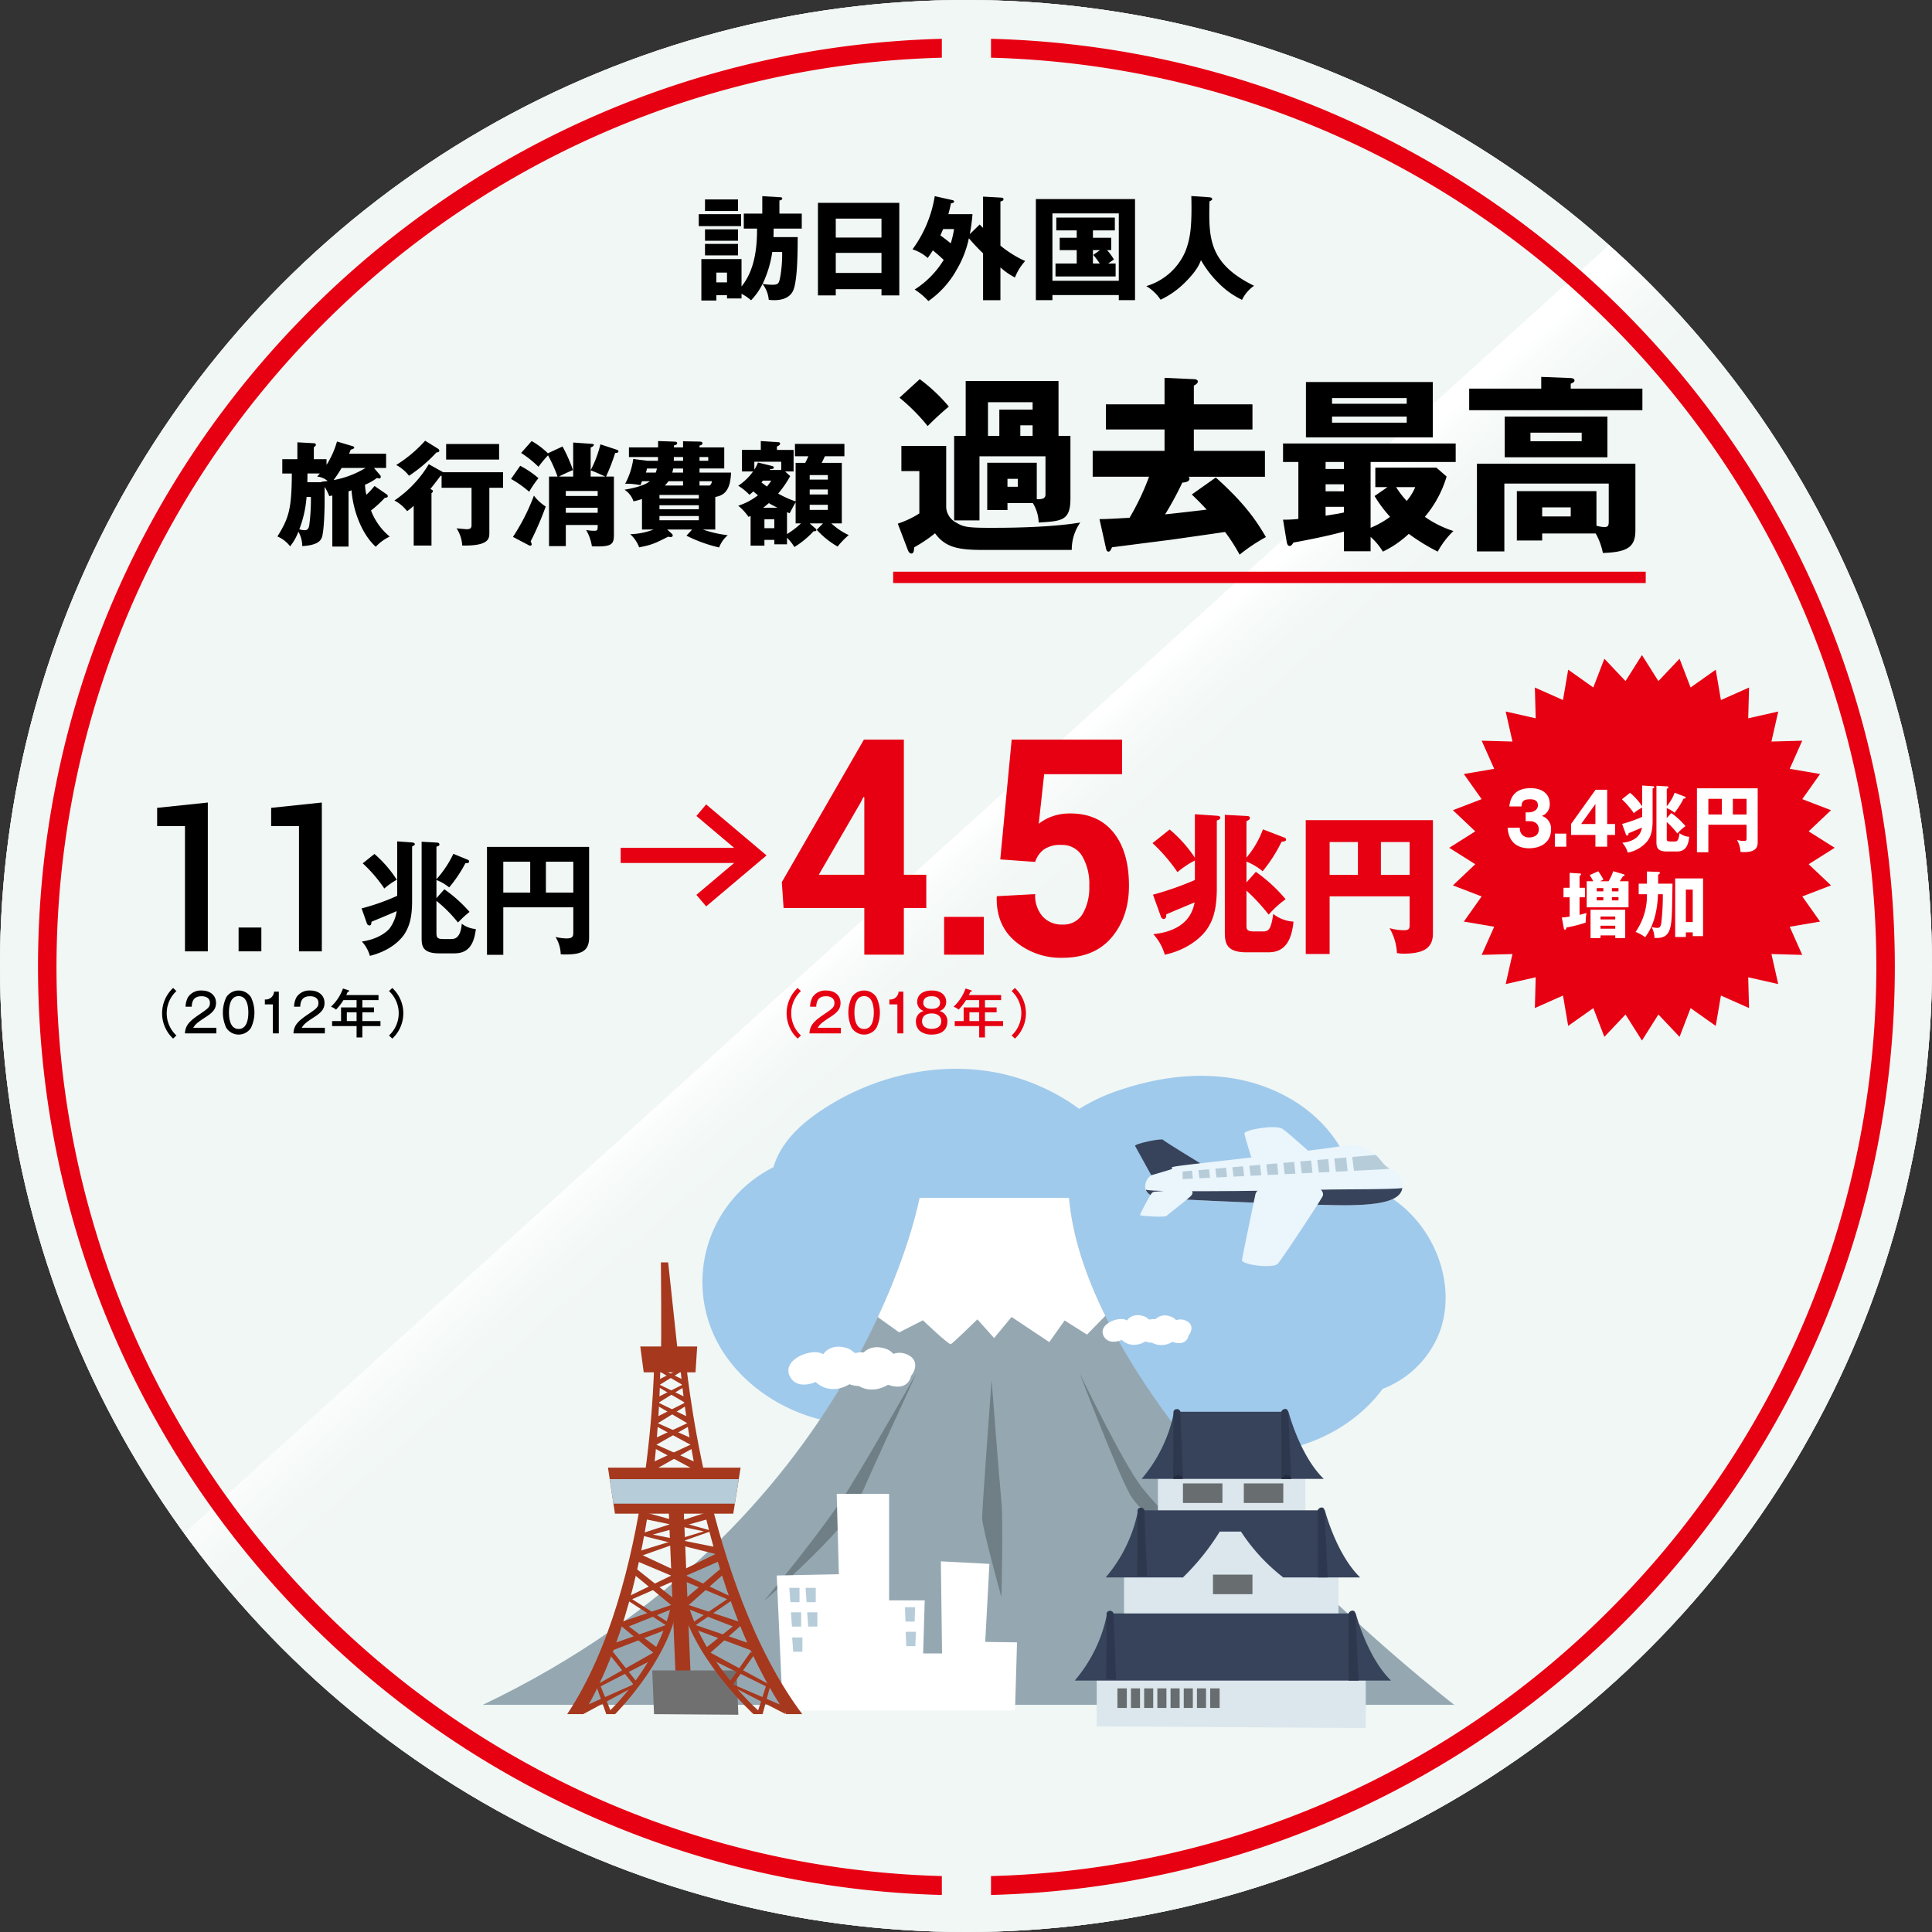 <svg height="510.88" viewBox="0 0 510.88 510.88" width="510.88" xmlns="http://www.w3.org/2000/svg" xmlns:xlink="http://www.w3.org/1999/xlink"><rect x="0" y="0" width="510.88" height="510.88" fill="#333333" stroke="none"/><linearGradient id="a" gradientUnits="userSpaceOnUse" x1="237.845" x2="270.124" y1="235.269" y2="272.272"><stop offset="0" stop-color="#fff"/><stop offset=".047" stop-color="#fff" stop-opacity=".815"/><stop offset=".098" stop-color="#fff" stop-opacity=".646"/><stop offset=".155" stop-color="#fff" stop-opacity=".491"/><stop offset=".216" stop-color="#fff" stop-opacity=".358"/><stop offset=".282" stop-color="#fff" stop-opacity=".246"/><stop offset=".356" stop-color="#fff" stop-opacity=".155"/><stop offset=".441" stop-color="#fff" stop-opacity=".085"/><stop offset=".543" stop-color="#fff" stop-opacity=".036"/><stop offset=".68" stop-color="#fff" stop-opacity=".008"/><stop offset="1" stop-color="#fff" stop-opacity="0"/></linearGradient><circle cx="255.44" cy="255.44" fill="#fff" r="255.44"/><circle cx="255.44" cy="255.44" fill="#e6e6e6" r="255.44"/><circle cx="255.44" cy="255.44" fill="#f1f7f5" r="255.44"/><path d="m510.88 255.44a254.789 254.789 0 0 0 -85.44-190.636l-376.735 340.67a255.079 255.079 0 0 0 206.735 105.406c141.076 0 255.44-114.365 255.44-255.44z" fill="url(#a)"/><path d="m249.051 496.089a240.424 240.424 0 0 1 -163.562-410.477 239.661 239.661 0 0 1 163.562-70.352v-4.999c-132.581 3.446-239 112.001-239 245.414s106.419 241.967 239 245.414z" fill="#e70012"/><path d="m262.051 10.261v4.999a240.424 240.424 0 0 1 163.562 410.477 239.66 239.66 0 0 1 -163.562 70.352v4.999c132.581-3.446 239-112.001 239-245.414s-106.419-241.967-239-245.414z" fill="#e70012"/><path d="m195.961 56.638v3.149h-11.189v-3.149zm.72 3.81v-3.96h4.89v-4.62l4.891.3c.149 0 .39.061.39.301 0 .449-.57.51-.75.54v3.479h5.909v3.96h-7.439c0 .42-.029 1.8-.029 2.25h6.389c0 6.479-.239 10.409-.81 12.929-.239 1.021-.84 3.75-5.46 3.75-.57 0-.959-.06-1.38-.09a7.865 7.865 0 0 0 -1.649-4.199 17.064 17.064 0 0 1 -3.03 4.319 11.485 11.485 0 0 0 -2.52-1.71v1.23h-3.84v-.87h-2.82v1.409h-3.96v-10.949h10.62v7.229c4.079-4.979 4.079-12.239 4.109-15.299zm-1.53-7.71v3.06h-8.729v-3.06zm0 7.92v3h-8.729v-3zm0 3.84v3.029h-8.729v-3.029zm-2.909 10.17v-2.58h-2.82v2.58zm11.97-8.04a28.973 28.973 0 0 1 -2.551 8.43 14.465 14.465 0 0 0 2.551.24c1.709 0 1.77-.45 2.1-2.04a34.716 34.716 0 0 0 .51-6.63z"/><path d="m221.002 76.467v1.649h-4.711v-24.479h21.51v24.479h-4.71v-1.649zm12.089-13.649v-5.01h-12.089v5.01zm0 9.359v-5.31h-12.089v5.31z"/><path d="m259.053 59.367c.24.24.601.6.9.899v-8.279l4.8.271c.271.029.601.09.601.42 0 .39-.361.479-.811.6v11.67a28.907 28.907 0 0 0 6.539 4.079 14.328 14.328 0 0 0 -2.699 4.351 17.783 17.783 0 0 1 -3.84-2.67v8.669h-4.59v-12.389a49.86 49.86 0 0 1 -3.75-3.99 27.333 27.333 0 0 1 -3.24 8.34 24.748 24.748 0 0 1 -7.469 8.279 18.167 18.167 0 0 0 -3.631-3.06 24.261 24.261 0 0 0 7.68-7.83c-.33-.3-1.35-1.29-2.879-2.52-.66 1.08-.99 1.5-1.351 2.01a10.89 10.89 0 0 0 -4.02-2.28 32.436 32.436 0 0 0 5.88-14.069l4.68 1.05c.27.061.449.21.449.391 0 .27-.329.359-.84.479-.27 1.32-.449 1.95-.689 2.851h6.39a52.172 52.172 0 0 1 -.72 5.279zm-9.659 1.2c-.42 1.02-.601 1.38-.72 1.68.899.66 1.199.87 2.729 2.1a23.55 23.55 0 0 0 .87-3.779z"/><path d="m278.295 78.026v1.35h-4.379v-26.729h26.219v26.729h-4.29v-1.35zm17.55-3.78v-17.819h-17.55v17.819zm-6.839-11.369h4.829v3.27h-1.08a16.35 16.35 0 0 1 1.8 2.46c-.21.15-1.02.721-1.529 1.08h1.979v3.42h-15.899v-3.42h5.609v-3.54h-4.5v-3.27h4.5v-1.95h-5.399v-3.39h15.479v3.39h-5.789zm1.859 3.27h-1.859v3.54h1.799a20.235 20.235 0 0 0 -1.709-2.279z"/><path d="m319.825 52.167c.66.061.721.36.721.45 0 .21-.091.33-.721.63-.21 9.45-.359 16.38 11.789 22.319a9.5 9.5 0 0 0 -3.18 3.72 21.807 21.807 0 0 1 -6.09-4.319 27.696 27.696 0 0 1 -4.77-6.18c-.39 1.02-1.109 2.88-4.47 6.149a22.915 22.915 0 0 1 -6.21 4.319 11.655 11.655 0 0 0 -3.779-3.6 16.256 16.256 0 0 0 10.319-9.149c1.38-3.51 1.771-6.81 1.59-14.669z"/><path d="m100.476 125.597a.673.673 0 0 1 .21.511.401.401 0 0 1 -.45.42 2.465 2.465 0 0 1 -.54-.15 14.58 14.58 0 0 1 -3.18 1.8 15.943 15.943 0 0 0 .36 2.67 23.52 23.52 0 0 0 2.16-2.34l3.06 2.1c.24.181.45.33.45.601 0 .3-.3.39-.78.42a30.427 30.427 0 0 1 -3.66 3.359 16.49 16.49 0 0 0 4.95 6.9 11.996 11.996 0 0 0 -3.69 2.699c-3.3-2.97-5.91-8.759-6.42-14.939a5.901 5.901 0 0 1 -.78.271v14.609h-4.29v-13.5a7.629 7.629 0 0 1 -.81.15 12.877 12.877 0 0 0 -1.23-2.43v4.229c0 2.521-.21 7.77-.72 9.12-.27.689-.87 2.069-5.189 2.31a7.932 7.932 0 0 0 -1.02-3.81 14.171 14.171 0 0 1 -2.19 3.869 8.411 8.411 0 0 0 -3.36-2.609c3-4.83 3.78-7.229 3.81-16.649h-2.52v-3.78h3.99v-4.47l4.2.24c.24 0 .69.03.69.39 0 .33-.3.511-.54.66v3.18h3.36v1.5a22.992 22.992 0 0 0 2.76-6.18l3.93 1.17c.3.091.63.181.63.42 0 .301-.39.421-.93.57a8.91 8.91 0 0 1 -.45 1.08h9.81v3.75h-3.21zm-19.409 5.82a30.325 30.325 0 0 1 -1.92 8.55 5.78 5.78 0 0 0 1.41.239c.3 0 .96 0 1.2-1.199a50.125 50.125 0 0 0 .45-7.59zm3.87-4.02c.6-.061 1.05-.12 1.71-.211a5.085 5.085 0 0 0 -2.79-1.17c.24-.239.54-.6.72-.81h-3.27c0 .33-.03 1.95-.03 2.31h3.75zm5.399-3.66a32.688 32.688 0 0 1 -2.13 3.21 24.579 24.579 0 0 0 8.46-3.21z"/><path d="m117.19 124.877h15.839v4.11h-3.63v11.879c0 1.47 0 3.54-7.17 3.39a9.34 9.34 0 0 0 -1.5-4.56c.51.061 2.4.24 2.67.24.54 0 1.29-.03 1.29-1.02v-9.93h-7.92v-3.21a1.092 1.092 0 0 0 -.27.06c-1.35 1.771-2.01 2.61-2.7 3.48.24.09.66.27.66.539 0 .15-.03.33-.36.54v13.859h-4.709v-10.499a14.318 14.318 0 0 1 -1.74 1.41 10.16 10.16 0 0 0 -3.36-2.82 30.253 30.253 0 0 0 9.09-9.6zm-1.35-6.21a.684.684 0 0 1 .33.48c0 .45-.48.479-.75.479a39.055 39.055 0 0 1 -7.26 6.18 10.828 10.828 0 0 0 -3.39-2.85 35.157 35.157 0 0 0 7.65-6.42zm16.139 2.851h-14.009v-4.11h14.009z"/><path d="m137.558 123.167a25.636 25.636 0 0 1 4.83 3.271 27.602 27.602 0 0 0 -2.46 3.6 27.569 27.569 0 0 0 -4.8-3.39zm-1.92 18.81a54.732 54.732 0 0 0 5.55-10.92 11.656 11.656 0 0 0 3.12 2.88 81.096 81.096 0 0 1 -3.99 9.24 1.66 1.66 0 0 1 .27.72c0 .21-.09.39-.33.39a.836.836 0 0 1 -.39-.09zm15.93-15.96v-8.999l4.62.33c.51.029.84.06.84.3 0 .21-.27.479-.84.689v6a29.614 29.614 0 0 0 2.58-6.84l4.29 1.41c.21.061.48.21.48.45 0 .33-.36.42-.87.42a52.699 52.699 0 0 1 -2.4 6.239h2.07v15.42c0 2.58-.6 3.21-5.82 3.029a12.142 12.142 0 0 0 -1.53-4.319 11.655 11.655 0 0 0 2.19.21c.87 0 .87-.27.87-1.53h-8.43v5.58h-4.44v-18.39h2.25a37.147 37.147 0 0 0 -2.52-5.609 31.602 31.602 0 0 0 -2.52 3.03 27.767 27.767 0 0 0 -4.59-3.66l2.79-3.149a20.495 20.495 0 0 1 4.29 3.239l3.87-1.8a39.984 39.984 0 0 1 2.76 6.24c-.87.329-3.12 1.38-3.69 1.709zm-1.95 5.13h8.43v-1.319h-8.43zm8.43 3.12h-8.43v1.32h8.43zm2.01-8.25c-.93-.42-2.91-1.319-3.87-1.649v1.649z"/><path d="m189.141 140.026h-3.27a31.091 31.091 0 0 0 6.57 1.5 7.92 7.92 0 0 0 -2.28 3.24 37.728 37.728 0 0 1 -8.64-3.12l1.5-1.62h-6.6l1.229 1.11a.615.615 0 0 1 .24.42c0 .45-.42.45-.54.45a2.854 2.854 0 0 1 -.66-.091c-3.39 1.71-4.26 2.16-7.68 2.82a8.689 8.689 0 0 0 -2.37-3.479 18.623 18.623 0 0 0 6.18-1.23h-3.06v-8.069a15.128 15.128 0 0 1 -2.25.6 5.873 5.873 0 0 0 -2.37-3.06c1.2-.21 5.04-.87 6.69-2.25h-2.07c-.24.63-.27.72-.42 1.05a18.964 18.964 0 0 0 -4.02-.39 19.445 19.445 0 0 0 2.13-6.54l3.72.48h2.82v-.99h-7.68v-2.55h7.71v-1.68l4.32.149c.36 0 .72.09.72.42s-.39.51-.84.57v.54h2.4v-1.62l4.53.09c.18 0 .601.09.601.42s-.24.51-.781.63v.48h6.541v5.579h-6.541v1.08h8.34c-.18 4.74-1.799 6.03-4.17 6.45zm-15.749-15.06a7.316 7.316 0 0 0 .33-1.08h-2.64a5.995 5.995 0 0 1 -.3 1.08zm.99 6.87h10.409v-.96h-10.409zm10.409 1.77h-10.409v1.05h10.409zm0 2.851h-10.409v1.109h10.409zm-4.169-8.07v-1.14h-3.87a6.832 6.832 0 0 1 -.96 1.14zm0-4.5h-2.61a9.171 9.171 0 0 1 -.24 1.08h2.85zm-2.43-3.029c0 .27 0 .359-.03.99h2.46v-.99zm6.779.99h2.311v-.99h-2.311zm2.701 6.539a1.565 1.565 0 0 0 .569-1.14h-3.271v1.14z"/><path d="m208.948 125.897a26.755 26.755 0 0 1 -3.18 4.619 26.253 26.253 0 0 0 4.619 2.07v-10.199h2.551c.39-.75.539-1.11.81-1.74h-3.54v-3.271h13.08v3.271h-5.16c-.33.72-.63 1.319-.84 1.74h5.31v16.019h-2.76a17.611 17.611 0 0 0 4.59 3.09 21.701 21.701 0 0 0 -2.94 3.03 22.585 22.585 0 0 1 -5.52-4.439l1.65-1.681h-3.51l1.26 1.11c.33.27.51.42.51.66 0 .21-.24.3-.48.3h-.27a23.388 23.388 0 0 1 -5.069 4.17 13.262 13.262 0 0 0 -1.95-2.46v1.74h-3.359v-1.17h-2.61v1.529h-3.659v-7.89c-.15.09-.391.21-.541.3a13.916 13.916 0 0 0 -2.729-2.97 16.725 16.725 0 0 0 5.22-2.76c-.6-.479-.96-.78-1.23-1.02-.299.27-.479.449-1.02.899a14.897 14.897 0 0 0 -2.97-2.399 14.983 14.983 0 0 0 3.93-3.78h-2.94v-5.699h4.98v-2.34l4.561.3c.18 0 .539.029.539.39s-.42.57-.84.75v.9h4.41v5.699h-2.25zm-2.369-1.62v-2.19h-7.11v2.101a10.058 10.058 0 0 0 .96-1.891l3.75.931c.24.06.449.21.449.42 0 .33-.359.359-.959.42a1.639 1.639 0 0 0 -.12.21zm-4.86 2.819c-.09.12-.24.33-.36.48.33.27.69.54 1.44 1.08a14.966 14.966 0 0 0 1.14-1.561zm3.87 7.17c-1.021-.51-1.65-.84-2.28-1.229-.51.449-.93.779-1.5 1.229zm-.84 5.4v-2.341h-2.61v2.341zm5.639-6.811c-.299.36-1.319 2.431-1.59 2.851-.239-.091-.479-.181-.689-.271v5.79a22.372 22.372 0 0 0 3.689-2.82h-1.41zm8.521-6.029v-1.2h-4.8v1.2zm-4.8 2.609v1.32h4.8v-1.32zm0 4.05v1.351h4.8v-1.351z"/><path d="m250.204 117.915v16.301a4.9 4.9 0 0 0 2.699 4c1.9 1.15 2.951 1.4 10.352 1.351 6.5 0 16.001-.3 22.401-1.4a12.537 12.537 0 0 0 -2.251 7.251h-23.351c-6.551 0-10.051-.601-12.801-4.4a37.934 37.934 0 0 1 -5.501 3.7c-.1 1.05-.149 1.649-.8 1.649-.3 0-.649-.3-.899-.949l-2.65-6.951a24.748 24.748 0 0 0 5.7-2.7v-11.2h-4.751v-6.65zm-7-17.651a44.533 44.533 0 0 1 7.699 7.251c-2.699 2.25-4.449 4-5.6 5.15a50.274 50.274 0 0 0 -7.451-7.501zm12.15 15.001v-14.501h24.551v14.501h3.15v16.551c0 5.851-2.25 6.001-8.4 6.351a10.353 10.353 0 0 0 -1.55-5.15h-6.7v1.851h-5.351v-12.501h13.101v9.65c1.2 0 2.301-.05 2.301-1.25v-10.101h-17.451v16.951h-6.701v-22.352zm8.9 0v-6.95h8.801v-1.95h-11.801v8.9zm2.15 11.351v2.101h2.75v-2.101zm6.65-11.351v-2.8h-3.25v2.8z"/><path d="m331.19 106.914v6.65h-15.501v5.65h18.802v6.851h-20.252a.586.586 0 0 1 .3.5c0 .85-1.2 1-1.899 1.05a84.679 84.679 0 0 1 -4.551 8.4c3.4-.35 8.9-1 11-1.25-1.75-1.899-2.949-3.05-3.949-4l6.35-4.5c6.65 5.95 10.251 10.5 13.252 15.751a46.721 46.721 0 0 0 -6.951 4.65 48.987 48.987 0 0 0 -3.85-6.001c-2.301.351-14.201 2.051-14.651 2.101-12.95 1.65-14.001 1.8-15.251 1.95-.35.899-.6 1.149-.95 1.149-.45 0-.55-.55-.649-.949l-1.701-7.65c1.4 0 2.701-.051 7.951-.351a65.741 65.741 0 0 0 5.15-10.851h-14.901v-6.851h19.001v-5.65h-15.5v-6.65h15.5v-7l7.751.35c.351 0 1.05.101 1.05.65 0 .399-.449.75-1.05 1.05v4.95z"/><path d="m362.429 139.566a23.927 23.927 0 0 0 5.15-2.9 35.24 35.24 0 0 1 -4.101-5.5l3.4-2.351h-3.2v-5.15h16.151l2.699 2.351a29.662 29.662 0 0 1 -5.75 10.65 27.612 27.612 0 0 0 7.551 3.75 22.179 22.179 0 0 0 -4.15 5.45 53.736 53.736 0 0 1 -7.65-4.7 27.503 27.503 0 0 1 -6.851 4.7 17.087 17.087 0 0 0 -3.25-3.899v3.8h-7.05v-5.2c-4.251 1.15-9.001 2.1-13.352 2.9-.35.55-.6.899-1 .899-.5 0-.7-.55-.8-1.2l-.95-5.75a32.212 32.212 0 0 0 4.051-.2v-15.051h-4.051v-4.9h45.652v4.9h-22.501zm16.451-38.553v14.651h-33.552v-14.651zm-23.501 21.151h-4.852v1.851h4.852zm0 5.9h-4.852v1.851h4.852zm0 5.95h-4.852v2.351c3.15-.5 3.501-.55 4.852-.851zm16.601-27.251v-1.5h-19.751v1.5zm-19.751 3.399v1.601h19.751v-1.601zm16.951 18.651a23.456 23.456 0 0 0 2.8 3.65 13.657 13.657 0 0 0 2.25-3.65z"/><path d="m434.301 102.764v5.7h-45.803v-5.7h19.051v-3.1l7.801.3c.299 0 1 .15 1 .65 0 .3-.25.55-1 .85v1.3zm-26.502 38.303v1.85h-6.701v-13.051h21.052v9.151a8.113 8.113 0 0 0 2.101.35c.899 0 1.149-.35 1.149-1.35v-10.151h-27.602v17.951h-7.251v-23.201h41.903v17.551c0 4.351-1.851 5.851-8.601 6.051a17.305 17.305 0 0 0 -1.9-5.15zm17.251-30.902v10.751h-27.151v-10.751zm-20.352 4.251v2.25h13.551v-2.25zm3.101 19.751v2.4h7.551v-2.4z"/><path d="m236.18 151.175h199v3h-199z" fill="#e70012"/><path d="m485.149 224.182-6.885 4.346 5.915 5.596-7.6 2.92 4.701 6.648-8.026 1.371 3.308 7.439-8.139-.223 1.797 7.941-7.94-1.798.222 8.139-7.439-3.308-1.37 8.026-6.647-4.702-2.92 7.6-5.596-5.914-4.347 6.884-4.346-6.885-5.596 5.915-2.92-7.6-6.648 4.701-1.371-8.026-7.439 3.308.223-8.139-7.941 1.798 1.798-7.941-8.139.222 3.308-7.439-8.026-1.37 4.702-6.647-7.6-2.92 5.915-5.596-6.885-4.346 6.885-4.347-5.915-5.596 7.6-2.92-4.701-6.647 8.026-1.371-3.308-7.44 8.139.223-1.798-7.941 7.941 1.798-.222-8.139 7.439 3.308 1.37-8.025 6.647 4.701 2.92-7.6 5.596 5.915 4.346-6.885 4.347 6.885 5.596-5.915 2.92 7.6 6.647-4.701 1.371 8.026 7.44-3.308-.223 8.139 7.941-1.797-1.798 7.94 8.139-.222-3.308 7.439 8.025 1.37-4.701 6.647 7.6 2.921-5.915 5.595z" fill="#e70012"/><path d="m403.434 217.148v-2.33h.859c.327 0 2.373-.21 2.373-1.872 0-1.586-1.53-1.586-2.046-1.586-1.324 0-2.253.23-2.287 1.892h-3.216c.378-3.592 2.648-4.834 5.623-4.834 3.216 0 5.056 1.644 5.056 4.089a3.166 3.166 0 0 1 -2.098 3.247 3.496 3.496 0 0 1 2.441 3.592c0 3.4-2.717 4.967-5.812 4.967-2.958 0-5.417-1.528-5.658-5.444h3.233a2.315 2.315 0 0 0 2.459 2.579c.326 0 2.545-.058 2.545-2.14 0-1.223-.774-2.159-2.459-2.159z" fill="#fff"/><path d="m414.176 220.435v3.458h-3.026v-3.458z" fill="#fff"/><path d="m421.91 208.839h3.078v9.055h2.099v2.885h-2.099v3.114h-3.112v-3.114h-6.432v-2.903zm-.034 9.055v-5.291l-3.783 5.291z" fill="#fff"/><path d="m428.938 217.875a39.347 39.347 0 0 0 5.291-1.854v-2.464a11.009 11.009 0 0 0 -2.196 1.471 21.978 21.978 0 0 0 -3.152-3.668l2.158-1.72a16.179 16.179 0 0 1 3.19 3.573v-5.502l2.771.19c.096 0 .439.038.439.229 0 .229-.268.324-.439.363v8.481c0 2.445-.363 4.031-1.299 5.33a8.751 8.751 0 0 1 -5.273 3.152 6.434 6.434 0 0 0 -1.451-2.598c2.254-.229 4.719-1.166 5.215-4.013-.592.249-3.057 1.28-3.572 1.51 0 .363-.076.592-.363.592a.458.458 0 0 1 -.306-.268zm16.62-7.202a.271.271 0 0 1 .191.229c0 .229-.268.249-.573.287a18.673 18.673 0 0 1 -2.389 3.726 7.587 7.587 0 0 0 -2.044-1.223v2.636l1.185-1.337a19.525 19.525 0 0 1 3.764 3.458 12.282 12.282 0 0 0 -2.14 1.948 24.439 24.439 0 0 0 -2.809-3.037v4.317c0 .573 0 .84 1.013.84h1.031c.688 0 1.051-.114 1.338-2.216a4.507 4.507 0 0 0 2.56.975c-.229 2.273-.993 3.878-3.171 3.878h-2.771c-2.636 0-2.731-1.261-2.731-2.637v-14.729l2.865.152c.076 0 .306.058.306.23 0 .229-.21.306-.439.42v4.604a11.936 11.936 0 0 0 2.083-3.572z" fill="#fff"/><path d="m451.74 218.085v7.278h-3.019v-16.907h16.066v14.31c0 1.814-1.107 2.56-3.744 2.56a4.779 4.779 0 0 1 -.802-.076 6.92 6.92 0 0 0 -.937-3.152 6.339 6.339 0 0 0 1.796.268c.745 0 .745-.21.745-.859v-3.42zm3.573-6.858h-3.573v4.146h3.573zm2.903 4.146h3.63v-4.146h-3.63z" fill="#fff"/><path d="m419.114 234.762v2.503h-1.433v4.642c1.127-.268 1.472-.382 1.834-.496a14.727 14.727 0 0 0 -.21 2.56 38.147 38.147 0 0 1 -5.12 1.299c-.019.211-.076.573-.362.573-.191 0-.268-.248-.306-.42l-.517-2.809c.573-.038 1.128-.096 2.063-.229v-5.119h-1.624v-2.503h1.624v-3.954l2.771.172a.252.252 0 0 1 .248.248c0 .114-.21.268-.401.382v3.152zm6.229-1.738a12.273 12.273 0 0 0 1.241-2.655l2.771.821c.114.038.229.096.229.21 0 .152-.191.268-.478.363-.229.382-.459.745-.783 1.261h2.312v6.896h-11.062v-6.896h1.738a17.517 17.517 0 0 0 -.955-1.624l2.273-1.013a19.058 19.058 0 0 1 1.375 2.197l-.878.439zm-2.121 14.328v.706h-2.636v-7.488h9.17v7.488h-2.637v-.706zm.745-11.653v-.86h-1.738v.86zm-1.738 1.527v.86h1.738v-.86zm4.891 5.903v-.764h-3.897v.764zm0 2.445v-.783h-3.897v.783zm.859-9.876v-.86h-1.738v.86zm-1.738 1.527v.86h1.738v-.86z" fill="#fff"/><path d="m435.498 230.444 3.095.114c.153 0 .325.058.325.249 0 .267-.287.42-.459.496v2.369h3.802c-.019 1.127-.096 6.075-.134 7.088-.172 5.234-.63 7.488-4.642 7.259a6.216 6.216 0 0 0 -.727-2.847 9.788 9.788 0 0 0 1.51.191c.688 0 .879-.42 1.031-1.337a62.013 62.013 0 0 0 .401-7.565h-1.28c-.058 1.662-.286 7.374-3.4 11.367a9.85 9.85 0 0 0 -2.521-1.395 16.724 16.724 0 0 0 2.999-9.973h-2.178v-2.789h2.178zm10.297 16.104v1.223h-2.827v-15.493h7.374v15.264h-2.731v-.993zm1.815-2.731v-8.578h-1.815v8.578z" fill="#fff"/><path d="m371.747 319.748a37.262 37.262 0 0 0 -13.933-7.869 32.336 32.336 0 0 0 -5.195-11.2c-5.989-8.221-15.535-13.477-25.534-15.342s-20.41-.534-30.084 2.607a50.217 50.217 0 0 0 -11.616 5.273 54.786 54.786 0 0 0 -23.078-9.802c-15.312-2.602-31.44 1.307-44.465 9.767-4.208 2.733-8.184 5.997-10.897 10.218a21.097 21.097 0 0 0 -2.438 5.262 33.914 33.914 0 0 0 -17.301 40.202c4.194 13.939 17.402 24.05 31.667 26.943a53.675 53.675 0 0 0 15.29.79 48.253 48.253 0 0 0 12.663 7.78 63.461 63.461 0 0 0 60.77-5.694 52.682 52.682 0 0 0 26.289 5.382c12.335-.831 24.43-6.918 31.746-16.82a25.989 25.989 0 0 0 15.389-15.957c3.526-11.027-.719-23.74-9.276-31.538z" fill="#a0caec"/><path d="m127.666 450.81h256.888s-96.578-74.062-101.876-134.066h-39.528s-15.809 86.486-115.485 134.066z" fill="#95a8b2"/><path d="m258.444 348.88 4.431 4.941 4.616-5.576 9.969 6.65 4.062-5.722 5.908 3.73 4.856-4.958c-5.203-10.518-8.712-21.06-9.607-31.201h-39.528s-2.369 12.932-11.027 31.539l5.643 4.044 6.277-3.2s6.831 6.527 7.385 6.303 7.016-6.55 7.016-6.55z" fill="#fff"/><path d="m242.345 363.11s-11.741 25.523-15.314 33.69-25.013 26.544-25.013 26.544 15.824-18.887 22.715-30.117 17.611-30.117 17.611-30.117z" fill="#707f86"/><path d="m262.205 364.897s-2.504 33.946-2.504 36.498 5.105 20.929 5.105 20.929.51-20.163 0-25.268-2.6-32.159-2.6-32.159z" fill="#707f86"/><path d="m285.479 363.11s9.444 24.903 13.272 31.977 22.971 18.814 22.971 18.814-14.891-14.263-19.847-20.674-16.396-30.117-16.396-30.117z" fill="#707f86"/><path d="m304.434 310.772s-3.979-7.191-4.28-7.749 6.993-2.102 7.379-1.63 9.865 6.221 9.865 6.221l-7.848 4.934z" fill="#37435b"/><path d="m331.591 308.398s-2.394-7.724-2.53-8.672 8.225-2.439 10.075-1.22 11.335 9.892 11.335 9.892z" fill="#eaf5fc"/><path d="m365.597 307.433c-1.849-2.353-4.622-5.462-10.841-4.37-4.42.776-25.518 3.208-37.357 4.55s-5.536.925-8.128 1.722c-2.585.795-4.823 1.433-4.835 1.436a3.623 3.623 0 0 0 -1.615 3.216c.028.924.756 2.185 3.193 2.689s43.531 2.185 51.263 2.017 13.698-1.177 13.53-5.126-3.361-3.782-5.21-6.135z" fill="#eaf5fc"/><path d="m342.21 307.255-2.866.245.384 2.98q1.407-.068 2.808-.136z" fill="#b6ccd9"/><path d="m328.71 308.411-2.839.243.32 2.479q1.36-.065 2.793-.134z" fill="#b6ccd9"/><path d="m337.71 307.641-2.857.245.363 2.814q1.393-.067 2.803-.135z" fill="#b6ccd9"/><path d="m317.165 311.566c.835-.04 1.765-.085 2.783-.133l-.237-2.251-2.822.242z" fill="#b6ccd9"/><path d="m324.21 308.797-2.83.242.298 2.311c.884-.042 1.817-.087 2.788-.134z" fill="#b6ccd9"/><path d="m333.21 308.026-2.848.244.341 2.647q1.379-.066 2.798-.135z" fill="#b6ccd9"/><path d="m315.21 309.568-2.479.212v1.998s.991-.047 2.699-.129z" fill="#b6ccd9"/><path d="m365.597 307.433a17.669 17.669 0 0 0 -1.811-2.026l-6.217.532.47 3.647c4.459-.221 7.557-.38 8.079-.419.503-.038.95-.088 1.354-.142a7.172 7.172 0 0 1 -1.875-1.593z" fill="#b6ccd9"/><path d="m355.971 306.076-3.155.27.448 3.476c1.073-.053 2.105-.103 3.086-.152z" fill="#b6ccd9"/><path d="m346.709 306.87-2.875.246.406 3.146c.947-.046 1.887-.092 2.813-.137z" fill="#b6ccd9"/><path d="m351.209 306.484-2.884.247.427 3.312c.959-.047 1.901-.093 2.818-.138z" fill="#b6ccd9"/><path d="m370.81 314.152c-2.44.396-15.569.314-18.684.391-3.108.077-48.244.98-49.158.009.27.818 1.113 1.718 3.082 2.126 2.437.504 43.531 2.185 51.263 2.017 7.332-.159 13.067-1.079 13.497-4.542z" fill="#37435b"/><path d="m331.974 315.783c-.508 2.439-3.354 16.057-3.557 17.378s8.232 2.337 9.451 1.016 11.382-16.769 11.89-17.887-.915-3.15-5.285-3.252a48.791 48.791 0 0 0 -10.924 1.269 2.137 2.137 0 0 0 -1.576 1.474z" fill="#eaf5fc"/><path d="m304.276 315.903a59.768 59.768 0 0 0 -2.849 5.364c.055.335 6.574.671 7.013.268s5.535-4.358 6.412-5.23.44-1.497-.328-1.721-8.987.514-9.425.581-.822.738-.822.738z" fill="#eaf5fc"/><path d="m260.523 434.169 1.108-20.628-12.836-.67.31 24.352h-4.997l.416-14.038h-9.419v-28.165h-13.852l.569 21.242-16.429.347 1.593 35.677h10.804 50.613l.529-17.999z" fill="#fff"/><path d="m208.717 419.874.277 3.782h2.424v-3.782z" fill="#b6ccd9"/><path d="m213.011 419.874.277 3.782h2.424v-3.782z" fill="#b6ccd9"/><path d="m209.142 426.344.277 3.782h2.424v-3.782z" fill="#b6ccd9"/><path d="m239.299 424.998.143 3.801 2.413.001.132-3.801z" fill="#b6ccd9"/><path d="m239.496 431.499.144 3.801 2.412.002.132-3.801z" fill="#b6ccd9"/><path d="m209.476 432.992.277 3.782h2.424v-3.782z" fill="#b6ccd9"/><path d="m213.436 426.344.277 3.782h2.424v-3.782z" fill="#b6ccd9"/><path d="m306.188 400.128v-10.454l39.003-.439v11.332z" fill="#dbe6ed"/><path d="m297.228 431.148v-14.904l56.704-.439v15.782z" fill="#dbe6ed"/><path d="m290.01 456.498v-14.904l71.14-.439v15.782z" fill="#dbe6ed"/><path d="m311.509 373.312h29.201s3.01 11.619 9.335 17.746h-48.161a38.727 38.727 0 0 0 8.565-17.746z" fill="#37435b"/><path d="m340.641 373.302s-.182-.856-.907-.725a1.192 1.192 0 0 0 -.923.725l.033 17.756h2.604z" fill="#2d384e"/><path d="m311.174 372.624a.844.844 0 0 0 -.873.687l-.094 17.417h2.604l-.681-17.417a.901.901 0 0 0 -.956-.687z" fill="#2d384e"/><path d="m302.003 399.376h48.331s3.01 11.619 9.335 17.746h-67.291a38.727 38.727 0 0 0 8.565-17.746z" fill="#37435b"/><path d="m350.266 399.366s-.182-.856-.907-.725a1.192 1.192 0 0 0 -.923.725l.033 17.756h2.604z" fill="#2d384e"/><path d="m301.668 398.688a.844.844 0 0 0 -.873.687l-.094 17.417h2.604l-.681-17.417a.901.901 0 0 0 -.956-.687z" fill="#2d384e"/><path d="m293.821 426.646h64.684s3.01 11.619 9.335 17.746h-83.643a38.727 38.727 0 0 0 8.565-17.746z" fill="#37435b"/><path d="m358.436 426.636s-.182-.856-.907-.725a1.192 1.192 0 0 0 -.923.725l.033 17.756h2.604z" fill="#2d384e"/><path d="m293.486 425.959a.844.844 0 0 0 -.873.687l-.094 17.417h2.604l-.681-17.417a.901.901 0 0 0 -.956-.687z" fill="#2d384e"/><path d="m310.207 391.058a1.413 1.413 0 0 1 1.302-1.013 1.246 1.246 0 0 1 1.302 1.013z" fill="#222b3f"/><path d="m338.844 391.058a1.413 1.413 0 0 1 1.302-1.013 1.246 1.246 0 0 1 1.302 1.013z" fill="#222b3f"/><path d="m312.811 392.256h10.437v5.173h-10.437z" fill="#686d70"/><path d="m328.904 392.256h10.437v5.173h-10.437z" fill="#686d70"/><path d="m312.811 417.122a63.289 63.289 0 0 0 9.729-12.126h5.613a49.306 49.306 0 0 0 11.189 12.126l-6.535 4.349-18.206-2.102z" fill="#dbe6ed"/><path d="m320.746 416.378h10.437v5.173h-10.437z" fill="#686d70"/><path d="m295.483 446.46h27.024v5.173h-27.024z" fill="#686d70"/><path d="m297.968 445.051h1.087v8.579h-1.087z" fill="#dbe6ed"/><path d="m301.459 445.051h1.087v8.579h-1.087z" fill="#dbe6ed"/><path d="m304.95 445.051h1.087v8.579h-1.087z" fill="#dbe6ed"/><path d="m308.441 445.051h1.087v8.579h-1.087z" fill="#dbe6ed"/><path d="m311.932 445.051h1.087v8.579h-1.087z" fill="#dbe6ed"/><path d="m315.423 445.051h1.087v8.579h-1.087z" fill="#dbe6ed"/><path d="m318.914 445.051h1.087v8.579h-1.087z" fill="#dbe6ed"/><path d="m176.854 399.947 1.902 45.748h3.977l-1.928-46.354" fill="#a6381d"/><path d="m172.948 453.27-.481-11.552h22.288l.487 11.712z" fill="#717071"/><path d="m181.234 358.721h-8.213s-.238 60.346-23.039 94.549h4.233c20.884-34.823 20.377-92.567 20.377-92.567h5.237s4.296 57.744 28.077 92.567h4.233c-25.647-34.203-30.904-94.549-30.904-94.549z" fill="#a6381d"/><path d="m160.77 388.096h35.066l-1.941 12.162h-31.283z" fill="#a6381d"/><path d="m194.316 397.62 1.036-6.49h-34.123l.983 6.49z" fill="#b6ccd9"/><g fill="#a6381d"><path d="m177.462 424.422c-3.464 16.511-17.139 28.849-17.139 28.849h2.327s13.251-13.168 16.261-27.281h1.805c4.184 14.113 18.53 27.281 18.53 27.281h2.327s-14.701-12.338-19.539-28.849z"/><path d="m174.74 358.721c.236-3.561.022-24.905.022-24.905h1.923l2.67 24.905z"/><path d="m173.685 361.467 7.261 3.519.063 1.536-7.293-4.269z"/><path d="m180.798 361.467-6.968 3.519.065 1.536 6.937-4.269z"/><path d="m173.869 365.897 7.261 3.518.063 1.536-7.293-4.269z"/><path d="m180.982 365.897-6.968 3.518.065 1.536 6.938-4.269z"/><path d="m173.454 370.598 8.469 4.104.073 1.791-8.506-4.979z"/><path d="m181.75 370.598-8.127 4.104.076 1.791 8.091-4.979z"/><path d="m173.114 375.972 9.604 4.291.076 1.873-9.643-5.207z"/><path d="m182.537 375.972-9.247 4.291.08 1.873 9.21-5.207z"/><path d="m172.439 381.519 11.451 5.117.091 2.232-11.498-6.207z"/><path d="m183.674 381.519-11.025 5.117.095 2.232 10.98-6.207z"/><path d="m170.217 362.883-.907-6.833h15.048l-.443 6.833z"/><path d="m154.214 453.27 14.647-7.898-6.788-8.598-.742.93 6.163 7.714-12.638 5.614z"/><path d="m160.322 453.27-2.725-7.669 15.562-8.827-.999 2.3-13.317 6.846 2.846 7.029z"/><path d="m172.737 437.014-9.383-7.802 14.108-4.79-10.477-8.637.583-1.504 12.773 10.141-14.051 5.649 7.872 5.908-1.314 1.513"/><path d="m161.016 436.774 16.23-6.265-12.124-7.849 25.584-12.46.098 2.363-23.632 10.311 10.043 6.445-16.272 5.693z"/><path d="m207.762 453.27-15.304-7.898 6.073-8.598.819.93-5.521 7.714 13.105 5.614z"/><path d="m201.654 453.27 2.087-7.669-16.296-8.827 1.191 2.3 13.886 6.846-2.261 7.029z"/><path d="m187.887 437.014 8.734-7.802-14.506-4.79 9.758-8.637-.708-1.504-11.93 10.141 14.521 5.649-7.38 5.908 1.44 1.513"/><path d="m199.588 436.774-16.751-6.265 11.47-7.849-26.619-12.46.098 2.363 24.489 10.311-9.506 6.445 16.746 5.693z"/><path d="m168.936 411.631 19.332-6.826-17.538-4.858.256 1.845 15.134 3.136-17.244 5.272z"/><path d="m189.208 410.929-20.515-5.14 18.118-5.842.076 1.845-14.259 3.997 17.548 3.505-.843 1.907"/></g><path d="m239.527 358.026a4.762 4.762 0 0 0 -3.289-.016 4.701 4.701 0 0 0 -2.338-1.455c-3.006-.87-4.74.304-5.513 1.091a4.767 4.767 0 0 0 -1.984.115c-.161-.021-.327-.034-.497-.041a4.729 4.729 0 0 0 -2.194-1.308c-4.299-1.245-6.003 1.697-6.003 1.697-3.062-1.923-11.431 1.565-8.705 6.11 2.037 3.394 6.675 1.222 6.675 1.222 4.186 3.824 8.938.588 8.938.588a7.94 7.94 0 0 0 2.531.492c3.817 2.249 7.656-.349 7.656-.349 5.544 1.923 6.11-2.353 6.11-2.353 1.131-1.326 2.263-4.435-1.388-5.793z" fill="#fff"/><path d="m313.312 349.114a3.335 3.335 0 0 0 -2.304-.011 3.293 3.293 0 0 0 -1.638-1.019 3.663 3.663 0 0 0 -3.861.764 3.339 3.339 0 0 0 -1.39.081c-.113-.015-.229-.024-.348-.029a3.313 3.313 0 0 0 -1.537-.916c-3.011-.872-4.205 1.189-4.205 1.189-2.145-1.347-8.007 1.096-6.097 4.279 1.426 2.377 4.676.856 4.676.856 2.932 2.679 6.261.412 6.261.412a5.562 5.562 0 0 0 1.773.344 5.327 5.327 0 0 0 5.363-.245c3.883 1.347 4.279-1.648 4.279-1.648.792-.928 1.585-3.107-.972-4.058z" fill="#fff"/><path d="m185.437 214.243 14.161 11.954-14.161 11.954" fill="none" stroke="#e70012" stroke-miterlimit="10" stroke-width="4"/><path d="m164.127 226.198h33.691" fill="none" stroke="#e70012" stroke-miterlimit="10" stroke-width="4"/><path d="m304.887 236.583a82.323 82.323 0 0 0 11.078-3.88v-5.159a23.133 23.133 0 0 0 -4.599 3.08 45.933 45.933 0 0 0 -6.599-7.679l4.52-3.6a33.898 33.898 0 0 1 6.678 7.479v-11.518l5.8.399c.2 0 .92.08.92.48 0 .479-.56.68-.92.76v17.757c0 5.119-.76 8.438-2.72 11.158-1.32 1.88-4.839 5.239-11.038 6.599a13.473 13.473 0 0 0 -3.04-5.438c4.72-.48 9.879-2.44 10.919-8.399-1.239.521-6.399 2.68-7.479 3.16 0 .76-.159 1.239-.76 1.239a.955.955 0 0 1 -.64-.56zm34.795-15.078a.569.569 0 0 1 .4.48c0 .479-.561.52-1.2.6a39.06 39.06 0 0 1 -4.999 7.799 15.968 15.968 0 0 0 -4.279-2.56v5.52l2.479-2.8a40.934 40.934 0 0 1 7.878 7.238 25.763 25.763 0 0 0 -4.479 4.08 51.181 51.181 0 0 0 -5.879-6.359v9.038c0 1.2 0 1.76 2.119 1.76h2.16c1.439 0 2.199-.239 2.799-4.639a9.443 9.443 0 0 0 5.359 2.039c-.48 4.76-2.08 8.119-6.639 8.119h-5.799c-5.52 0-5.719-2.64-5.719-5.52v-30.834l5.998.319c.16 0 .641.12.641.48 0 .479-.44.64-.92.88v9.638a24.999 24.999 0 0 0 4.359-7.479z" fill="#e70012"/><path d="m351.595 237.022v15.237h-6.319v-35.394h33.635v29.955c0 3.799-2.32 5.358-7.839 5.358a9.989 9.989 0 0 1 -1.68-.159 14.485 14.485 0 0 0 -1.96-6.6 13.322 13.322 0 0 0 3.76.561c1.56 0 1.56-.44 1.56-1.8v-7.159zm7.479-14.357h-7.479v8.679h7.479zm6.079 8.679h7.599v-8.679h-7.599z" fill="#e70012"/><path d="m239.009 231.316h5.93v8.789h-5.93v12.344h-10.458v-12.344h-21.347l-.468-6.836 21.707-37.695h10.565zm-22.497 0h12.039v-20.508l-.215-.078-.827 1.604z" fill="#e70012"/><path d="m260.146 252.449h-10.494v-10h10.494z" fill="#e70012"/><path d="m264.502 227.254 3.018-31.68h29.182v9.141h-20.592l-1.438 13.125a12.168 12.168 0 0 1 3.486-1.934 13.529 13.529 0 0 1 4.527-.801q7.547-.117 11.697 4.961 4.151 5.079 4.151 14.141 0 8.203-4.546 13.633-4.547 5.43-13.1 5.43a18.643 18.643 0 0 1 -12.362-4.296q-5.14-4.296-4.96-11.798l.072-.195 10.099-.547a8.365 8.365 0 0 0 1.977 5.918 6.729 6.729 0 0 0 5.175 2.129 5.902 5.902 0 0 0 5.408-2.826 13.923 13.923 0 0 0 1.744-7.39 14.624 14.624 0 0 0 -1.869-7.876 6.128 6.128 0 0 0 -5.535-2.963 7.547 7.547 0 0 0 -4.617 1.211 6.573 6.573 0 0 0 -2.282 3.281z" fill="#e70012"/><path d="m211.788 262.073a8.001 8.001 0 0 0 0 11.738l-.869.827a9.152 9.152 0 0 1 0-13.392z" fill="#e70012"/><path d="m222.352 273.266h-8.307c.113-2.06 1.059-3.138 3.643-4.902 2.471-1.682 2.962-2.018 2.962-3.18 0-1.247-1.046-1.751-2.206-1.751-2.268 0-2.545 1.568-2.608 2.773h-1.626a5.59 5.59 0 0 1 .655-2.535 4.06 4.06 0 0 1 3.554-1.751c2.383 0 3.845 1.345 3.845 3.277 0 1.415-.618 2.396-2.647 3.698-2.381 1.541-2.771 1.919-3.39 2.886h6.126z" fill="#e70012"/><path d="m231.763 263.713a9.423 9.423 0 0 1 0 8.068 3.879 3.879 0 0 1 -6.541 0 9.535 9.535 0 0 1 0-8.068 3.879 3.879 0 0 1 6.541 0zm-5.823 4.034c0 1.176.152 4.342 2.559 4.342 2.395 0 2.559-3.166 2.559-4.342 0-1.387-.239-4.343-2.559-4.343-2.356 0-2.559 3.025-2.559 4.343z" fill="#e70012"/><path d="m238.87 273.266h-1.576v-7.676h-2.117v-1.303a2.19 2.19 0 0 0 2.433-2.06h1.261z" fill="#e70012"/><path d="m250.512 270.198c0 1.414-.793 3.376-4.146 3.376a4.825 4.825 0 0 1 -3.139-.967 3.203 3.203 0 0 1 -1.02-2.409 2.705 2.705 0 0 1 2.104-2.857 2.435 2.435 0 0 1 -1.776-2.466c0-1.625 1.261-2.955 3.845-2.955 2.658 0 3.818 1.429 3.818 2.955a2.442 2.442 0 0 1 -1.79 2.466 2.717 2.717 0 0 1 2.104 2.857zm-6.691-.183c0 1.667 1.475 2.045 2.533 2.045.982 0 2.545-.321 2.545-2.045 0-1.135-.818-2.031-2.533-2.031-1.727 0-2.545.896-2.545 2.031zm.327-4.874c0 1.639 1.915 1.639 2.206 1.639.302 0 2.23 0 2.23-1.639 0-.337-.126-1.709-2.23-1.709-2.029-0-2.206 1.274-2.206 1.709z" fill="#e70012"/><path d="m260.454 266.388h3.082v1.303h-3.082v2.312h4.791v1.316h-4.791v3.012h-1.527v-3.012h-6.471v-1.316h2.367v-3.614h4.104v-1.933h-3.473a15.061 15.061 0 0 1 -1.962 2.521 4.41 4.41 0 0 0 -1.345-.771 12.017 12.017 0 0 0 3.18-4.819l1.443.463c.07.028.21.07.21.21 0 .168-.21.182-.393.196-.168.406-.267.616-.392.868h8.53v1.331h-4.272zm-1.527 1.303h-2.576v2.312h2.576z" fill="#e70012"/><path d="m267.505 273.812a8.001 8.001 0 0 0 0-11.738l.868-.826a9.15 9.15 0 0 1 0 13.392z" fill="#e70012"/><path d="m46.647 262.073a8.001 8.001 0 0 0 0 11.738l-.869.827a9.151 9.151 0 0 1 0-13.392z"/><path d="m57.211 273.266h-8.306c.114-2.06 1.059-3.138 3.643-4.902 2.47-1.682 2.962-2.018 2.962-3.18 0-1.247-1.046-1.751-2.206-1.751-2.269 0-2.546 1.568-2.609 2.773h-1.626a5.593 5.593 0 0 1 .655-2.535 4.06 4.06 0 0 1 3.554-1.751c2.382 0 3.844 1.345 3.844 3.277 0 1.415-.618 2.396-2.647 3.698-2.382 1.541-2.772 1.919-3.39 2.886h6.125z"/><path d="m66.371 263.713a9.419 9.419 0 0 1 0 8.068 3.879 3.879 0 0 1 -6.541 0 9.539 9.539 0 0 1 0-8.068 3.879 3.879 0 0 1 6.541 0zm-5.823 4.034c0 1.176.151 4.342 2.559 4.342 2.395 0 2.559-3.166 2.559-4.342 0-1.387-.24-4.343-2.559-4.343-2.357 0-2.559 3.025-2.559 4.343z"/><path d="m73.728 273.266h-1.575v-7.676h-2.118v-1.303a2.19 2.19 0 0 0 2.433-2.06h1.26z"/><path d="m85.901 273.266h-8.306c.114-2.06 1.059-3.138 3.643-4.902 2.47-1.682 2.962-2.018 2.962-3.18 0-1.247-1.046-1.751-2.206-1.751-2.269 0-2.546 1.568-2.609 2.773h-1.626a5.593 5.593 0 0 1 .655-2.535 4.06 4.06 0 0 1 3.554-1.751c2.382 0 3.844 1.345 3.844 3.277 0 1.415-.618 2.396-2.647 3.698-2.382 1.541-2.772 1.919-3.39 2.886h6.125z"/><path d="m95.817 266.388h3.082v1.303h-3.082v2.312h4.791v1.316h-4.791v3.012h-1.527v-3.012h-6.472v-1.316h2.368v-3.614h4.104v-1.933h-3.474a15.023 15.023 0 0 1 -1.961 2.521 4.41 4.41 0 0 0 -1.345-.771 12.021 12.021 0 0 0 3.18-4.818l1.443.462c.07.028.21.07.21.21 0 .168-.21.182-.393.196-.168.406-.266.616-.392.868h8.531v1.331h-4.272zm-1.527 1.303h-2.577v2.312h2.577z"/><path d="m102.869 273.812a8.001 8.001 0 0 0 0-11.738l.868-.826a9.151 9.151 0 0 1 0 13.392z"/><path d="m95.621 240.211a57.855 57.855 0 0 0 9.404-3.331v-14.4l3.983.294c.359.033.686.164.686.458 0 .261-.327.392-.719.587v14.172c0 3.462-.326 6.563-2.188 9.241-1.078 1.535-3.788 4.245-8.98 5.519a9.321 9.321 0 0 0 -2.123-3.788c4.082-.555 6.531-2.449 7.347-3.461a10.304 10.304 0 0 0 1.861-4.571c-1.045.489-5.714 2.416-6.661 2.808 0 .359-.065.979-.49.979a.783.783 0 0 1 -.686-.424zm3.395-14.4a31.601 31.601 0 0 1 5.911 6.825 17.811 17.811 0 0 0 -3.298 2.318 37.482 37.482 0 0 0 -5.714-6.662zm24.687 1.535a.49.49 0 0 1 .359.457c0 .392-.392.457-.98.424a35.139 35.139 0 0 1 -4.31 6.434 12.078 12.078 0 0 0 -3.363-1.96v4.801l2.09-2.352a37.099 37.099 0 0 1 6.661 5.976c-.261.229-1.437 1.208-1.665 1.437-.49.49-1.078 1.045-1.404 1.372a35.616 35.616 0 0 0 -5.682-5.715v8.522c0 1.47.522 1.568 2.155 1.568h1.665c.947 0 2.547-.099 2.874-4.05a6.982 6.982 0 0 0 3.723 1.404c-.555 4.898-2.612 6.433-5.714 6.433h-3.984c-4.637 0-4.637-2.188-4.637-4.311v-25.208l4.082.229c.327.032.621.163.621.489 0 .359-.261.425-.784.588v8.621a28.351 28.351 0 0 0 4.474-6.727z"/><path d="m133.086 239.917v12.572h-4.311v-28.54h27.005v23.968c0 3.657-2.155 4.474-6.27 4.474a7.683 7.683 0 0 1 -1.241-.065 9.189 9.189 0 0 0 -1.372-4.571 12.734 12.734 0 0 0 2.939.392c1.763 0 1.763-.718 1.763-1.763v-6.466zm7.119-12.049h-7.119v8.163h7.119zm4.147 8.163h7.249v-8.163h-7.249z"/><path d="m54.955 251.565h-6.042v-33.108h-7.36v-4.838l13.402-1.405z"/><path d="m69.109 251.565h-6.018v-6.297h6.018z"/><path d="m85.101 251.565h-6.042v-33.108h-7.36v-4.838l13.402-1.405z"/></svg>